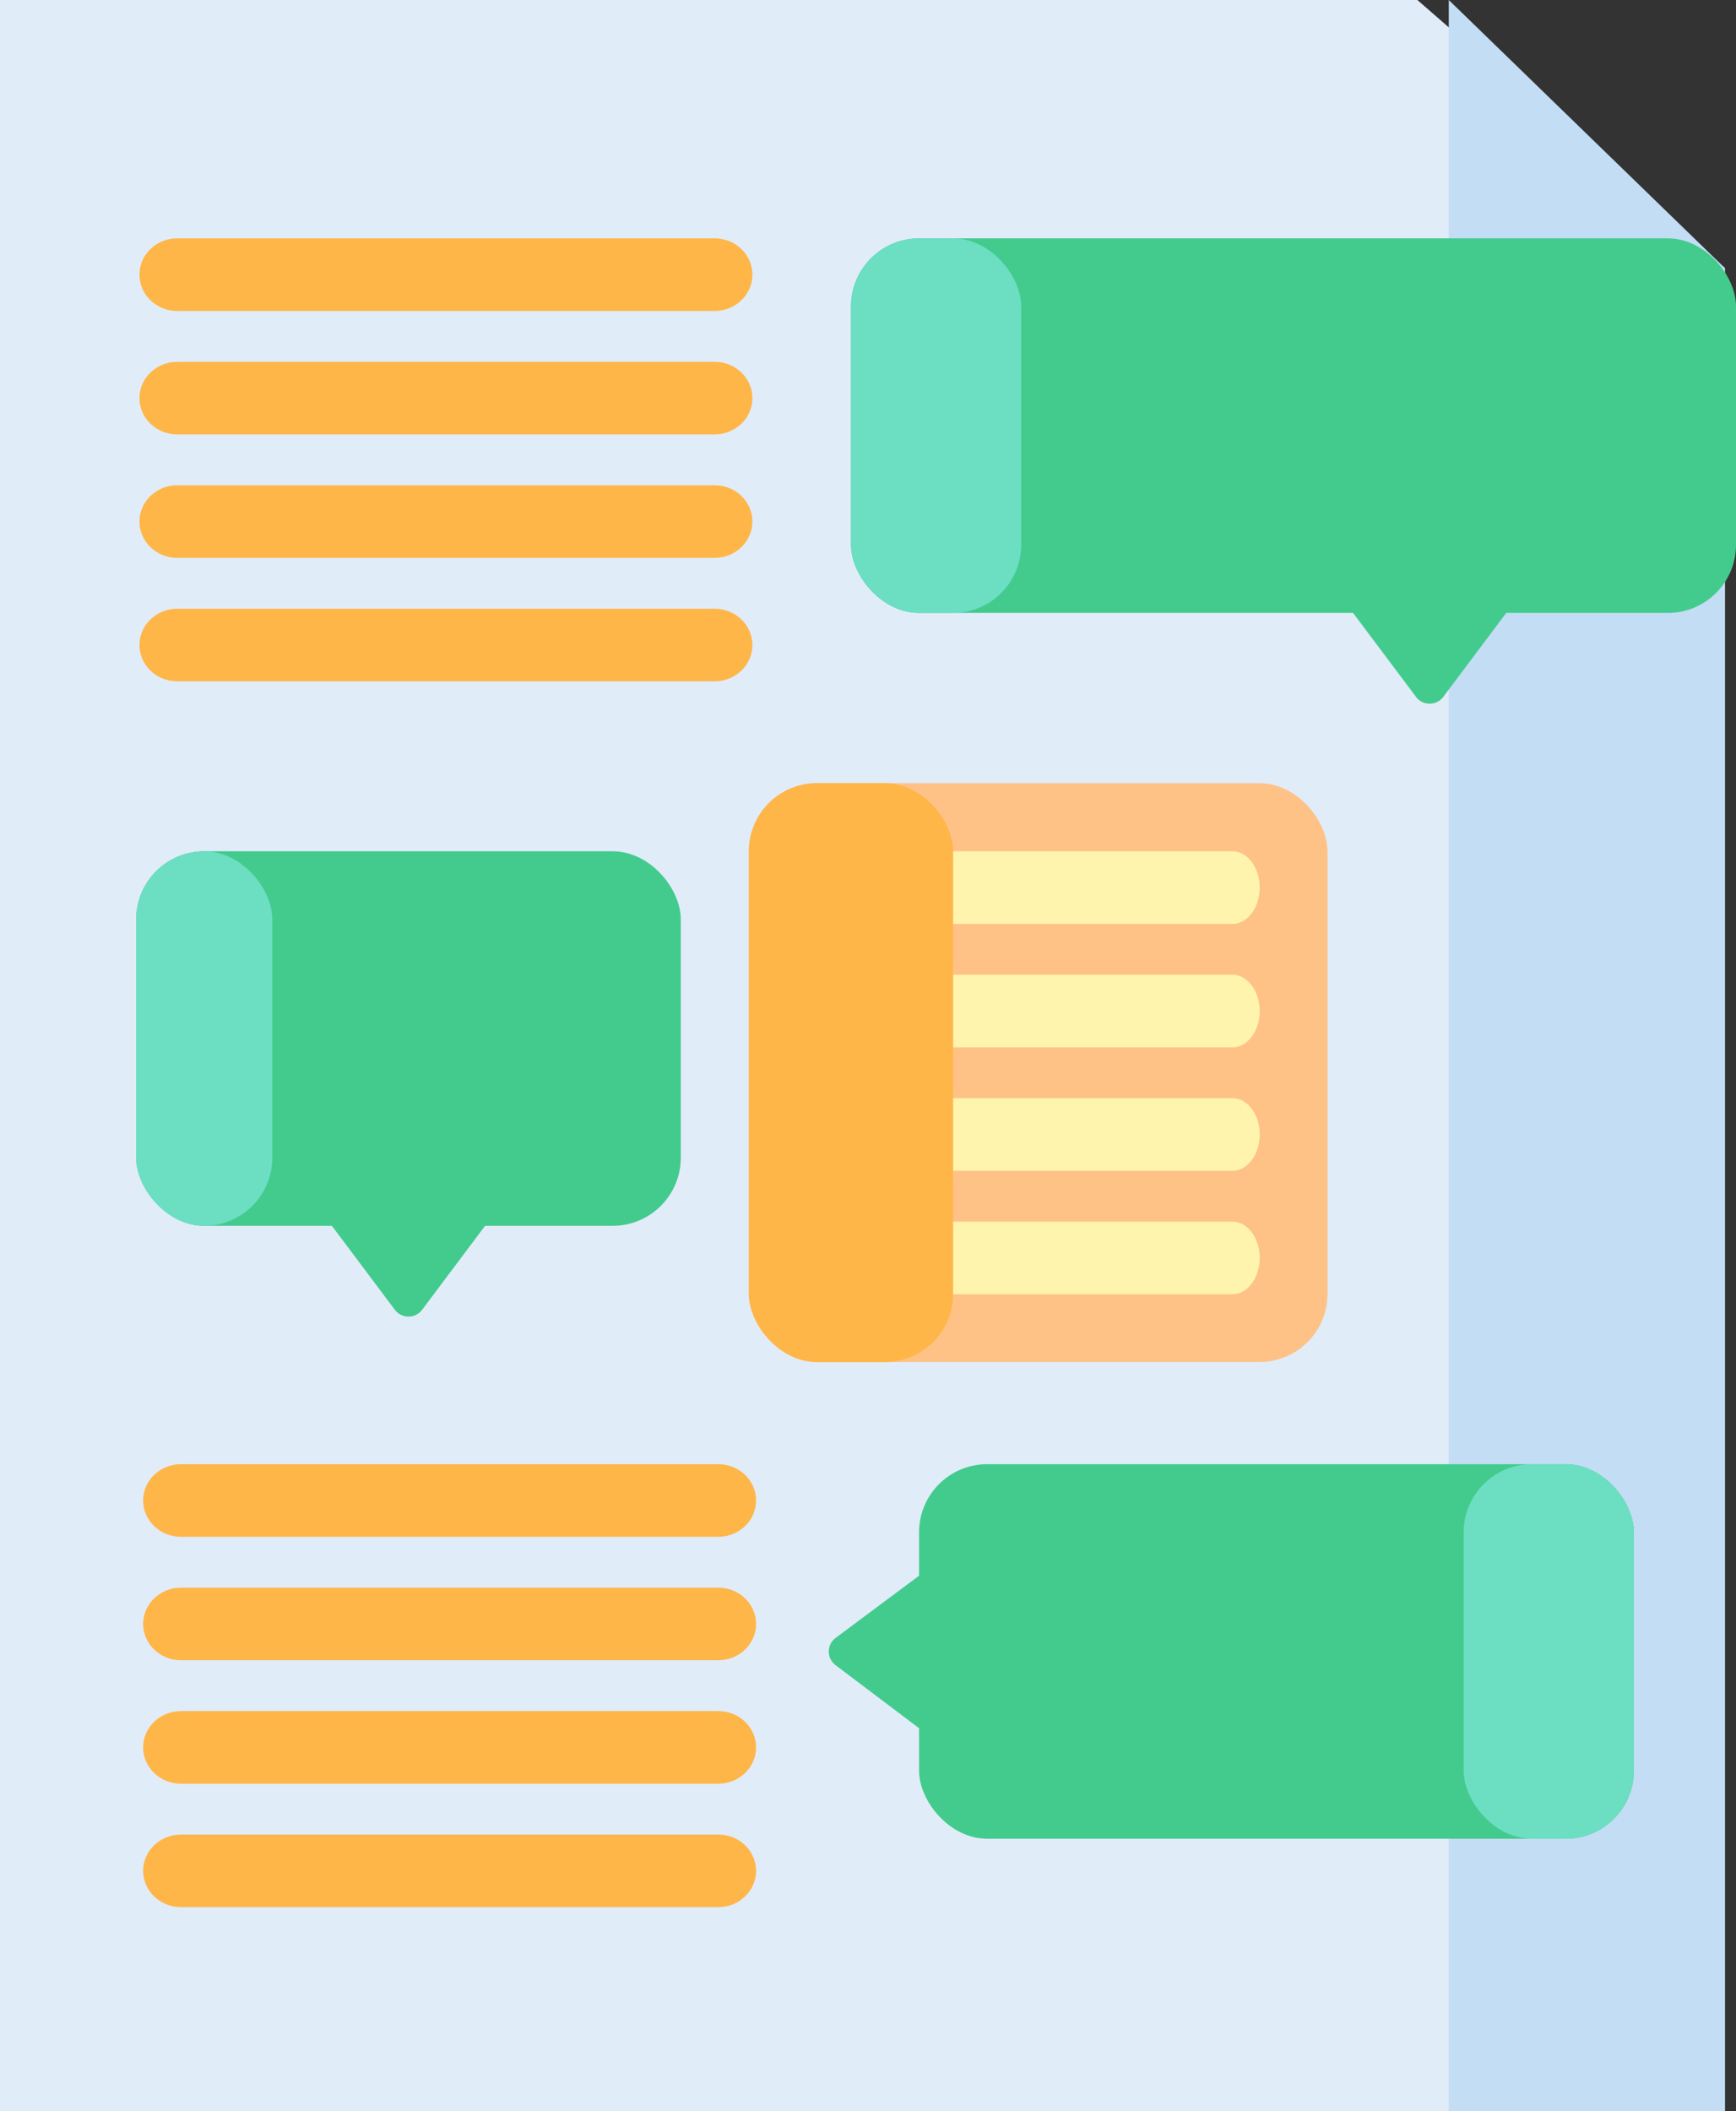 <svg width="51" height="62" viewBox="0 0 51 62" fill="none" xmlns="http://www.w3.org/2000/svg">
<rect x="0" y="0" width="51" height="62" fill="#333333" stroke="none"/>
<path d="M50.676 62H0V0H41.64L50.676 7.875V62Z" fill="#E1ECF9"/>
<path d="M42.562 7.875H50.675V62H42.562V7.875Z" fill="#C3DDF4"/>
<path d="M50.675 7.875H42.562V0L50.675 7.875Z" fill="#C3DDF4"/>
<path d="M20.994 16.384H5.206C4.593 16.384 4.097 15.906 4.097 15.317C4.097 14.728 4.593 14.251 5.206 14.251H20.994C21.607 14.251 22.104 14.728 22.104 15.317C22.104 15.906 21.607 16.384 20.994 16.384Z" fill="#FFB648"/>
<path d="M20.994 9.133H5.206C4.593 9.133 4.097 8.655 4.097 8.066C4.097 7.477 4.593 7 5.206 7H20.994C21.607 7 22.104 7.477 22.104 8.066C22.104 8.655 21.607 9.133 20.994 9.133Z" fill="#FFB648"/>
<path d="M20.994 12.758H5.206C4.593 12.758 4.097 12.281 4.097 11.692C4.097 11.103 4.593 10.626 5.206 10.626H20.994C21.607 10.626 22.104 11.103 22.104 11.692C22.104 12.281 21.607 12.758 20.994 12.758Z" fill="#FFB648"/>
<path d="M20.994 20.009H5.206C4.593 20.009 4.097 19.532 4.097 18.943C4.097 18.354 4.593 17.877 5.206 17.877H20.994C21.607 17.877 22.104 18.354 22.104 18.943C22.104 19.532 21.607 20.009 20.994 20.009Z" fill="#FFB648"/>
<path d="M21.103 48.758H5.315C4.702 48.758 4.205 48.281 4.205 47.692C4.205 47.103 4.702 46.626 5.315 46.626H21.103C21.716 46.626 22.212 47.103 22.212 47.692C22.212 48.281 21.715 48.758 21.103 48.758Z" fill="#FFB648"/>
<path d="M21.103 45.133H5.315C4.702 45.133 4.205 44.655 4.205 44.066C4.205 43.477 4.702 43 5.315 43H21.103C21.716 43 22.212 43.477 22.212 44.066C22.212 44.655 21.715 45.133 21.103 45.133Z" fill="#FFB648"/>
<path d="M21.103 56.009H5.315C4.702 56.009 4.205 55.532 4.205 54.943C4.205 54.354 4.702 53.877 5.315 53.877H21.103C21.716 53.877 22.212 54.354 22.212 54.943C22.212 55.532 21.715 56.009 21.103 56.009Z" fill="#FFB648"/>
<path d="M21.103 52.384H5.315C4.702 52.384 4.205 51.906 4.205 51.317C4.205 50.728 4.702 50.251 5.315 50.251H21.103C21.716 50.251 22.212 50.728 22.212 51.317C22.212 51.906 21.715 52.384 21.103 52.384Z" fill="#FFB648"/>
<rect x="25" y="7" width="26" height="11" rx="2" fill="#43CB8E"/>
<rect x="25" y="7" width="5" height="11" rx="2" fill="#6CDEC2"/>
<path d="M42.4 20.467L45.9 15.8C46.147 15.47 45.912 15 45.5 15H38.5C38.088 15 37.853 15.47 38.1 15.8L41.6 20.467C41.8 20.733 42.2 20.733 42.4 20.467Z" fill="#43CB8E"/>
<rect x="4" y="25" width="16" height="11" rx="2" fill="#43CB8E"/>
<path d="M12.4 38.467L15.9 33.8C16.147 33.47 15.912 33 15.5 33H8.5C8.088 33 7.853 33.47 8.1 33.8L11.6 38.467C11.8 38.733 12.2 38.733 12.4 38.467Z" fill="#43CB8E"/>
<rect x="27" y="43" width="21" height="11" rx="2" fill="#43CB8E"/>
<path d="M24.546 48.902L29.202 52.416C29.531 52.664 30.002 52.431 30.003 52.019L30.025 45.019C30.026 44.607 29.557 44.37 29.226 44.616L24.549 48.102C24.281 48.301 24.28 48.701 24.546 48.902Z" fill="#43CB8E"/>
<rect x="22" y="23" width="17" height="17" rx="2" fill="#FFC286"/>
<path d="M36.206 30.759H24.801C24.359 30.759 24 30.281 24 29.692C24 29.103 24.359 28.626 24.801 28.626H36.206C36.648 28.626 37.007 29.103 37.007 29.692C37.007 30.281 36.648 30.759 36.206 30.759Z" fill="#FFF4AD"/>
<path d="M36.206 27.133H24.801C24.359 27.133 24 26.655 24 26.066C24 25.477 24.359 25 24.801 25H36.206C36.648 25 37.007 25.477 37.007 26.066C37.007 26.655 36.648 27.133 36.206 27.133Z" fill="#FFF4AD"/>
<path d="M36.206 34.384H24.801C24.359 34.384 24 33.906 24 33.317C24 32.728 24.359 32.251 24.801 32.251H36.206C36.648 32.251 37.007 32.728 37.007 33.317C37.007 33.906 36.648 34.384 36.206 34.384Z" fill="#FFF4AD"/>
<path d="M36.206 38.009H24.801C24.359 38.009 24 37.532 24 36.943C24 36.354 24.359 35.877 24.801 35.877H36.206C36.648 35.877 37.007 36.354 37.007 36.943C37.007 37.532 36.648 38.009 36.206 38.009Z" fill="#FFF4AD"/>
<rect x="22" y="23" width="6" height="17" rx="2" fill="#FFB648"/>
<rect x="43" y="43" width="5" height="11" rx="2" fill="#6CDEC2"/>
<rect x="4" y="25" width="4" height="11" rx="2" fill="#6CDEC2"/>
</svg>
